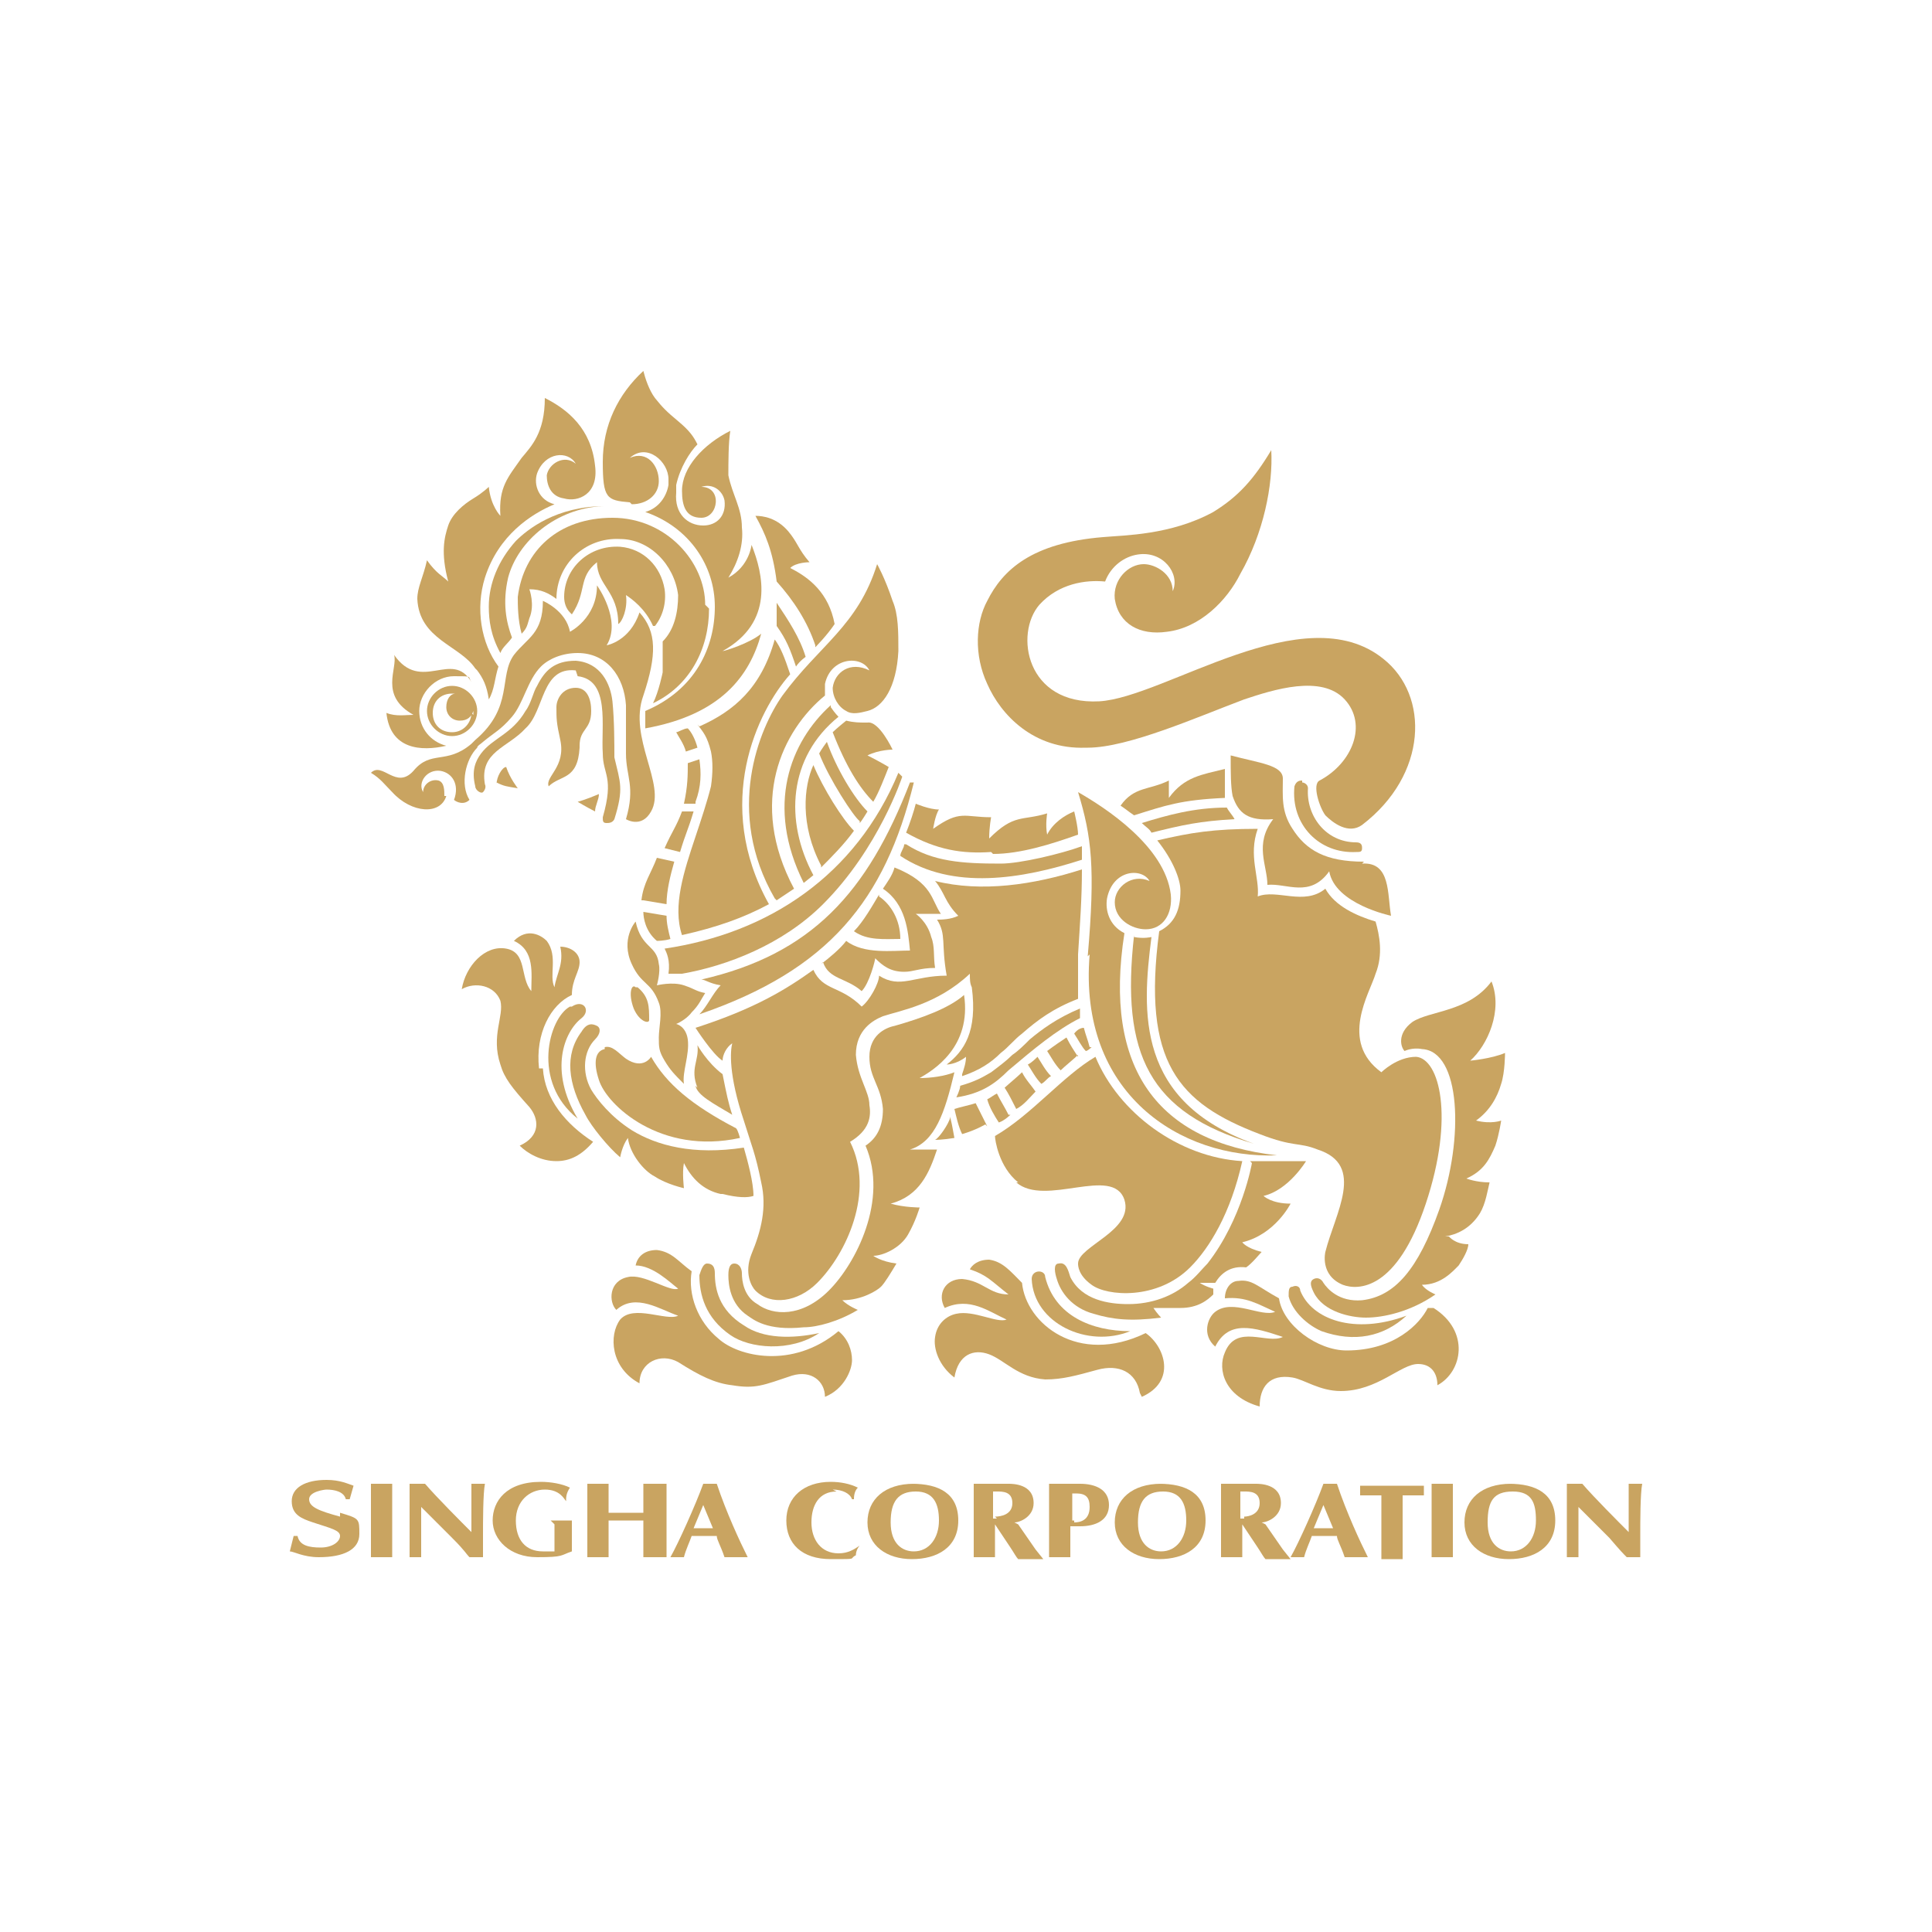 <?xml version="1.0" encoding="UTF-8"?>
<svg id="Layer_1" xmlns="http://www.w3.org/2000/svg" version="1.1" viewBox="0 0 100 100">
  <!-- Generator: Adobe Illustrator 29.6.1, SVG Export Plug-In . SVG Version: 2.1.1 Build 9)  -->
  <defs>
    <style>
      .st0 {
        fill: #c9a461;
      }
    </style>
  </defs>
  <path class="st0" d="M19.2,76.8c0,.5,0,1.3,0,1.8s0,1.5,0,2h1.1c0-.5,0-1.3,0-1.8s0-1.4,0-2h-1.1Z"/>
  <path class="st0" d="M24.4,76.8c0,.3,0,1.2,0,1.3v1.2c-.5-.5-1.8-1.8-2.4-2.5h-.8c0,.4,0,.7,0,1.6s0,1.1,0,2.2h.6c0-.2,0-1,0-1.2v-1.4l1.6,1.6c.7.7.7.8.9,1h.7c0-.4,0-.8,0-1.2,0-.6,0-2.1.1-2.6h-.7Z"/>
  <path class="st0" d="M28.7,78.9c0,.3,0,.6,0,.9s0,.3,0,.5c-.2,0-.4,0-.6,0-.9,0-1.4-.6-1.4-1.6s.7-1.6,1.5-1.6,1,.5,1.1.6h0c0-.2,0-.4.2-.7-.4-.2-1-.3-1.5-.3-1.8,0-2.5,1-2.5,2s.9,1.9,2.3,1.9,1.2-.1,1.8-.3c0-.3,0-.7,0-.9,0-.3,0-.6,0-.7h-1.1Z"/>
  <path class="st0" d="M34.4,76.8h-1.1c0,.2,0,.6,0,.8v.7c-.3,0-.6,0-.9,0s-.5,0-.9,0c0-.7,0-1,0-1.5h-1.1c0,.2,0,.5,0,.8v2c0,.5,0,.7,0,1h1.1c0-.1,0-.4,0-.7v-1.2c.2,0,.5,0,.9,0s.6,0,.9,0v1.1c0,.4,0,.6,0,.8h1.2c0-.5,0-1,0-1.7s0-1.6,0-2.1Z"/>
  <path class="st0" d="M36.4,76.8c-.4,1.1-1.3,3.1-1.7,3.8h.7c.1-.4.3-.8.4-1.1h1.3c0,.2.2.5.4,1.1h1.2c-.4-.8-1.1-2.3-1.6-3.8h-.6ZM35.9,79.1l.5-1.2.5,1.2h-1Z"/>
  <path class="st0" d="M17.6,78.5c-1.1-.3-1.6-.5-1.6-.9s.8-.5.9-.5c.4,0,.9.1,1,.5h.2l.2-.7c-.3-.1-.7-.3-1.4-.3-1.1,0-1.8.4-1.8,1.1s.5.9,1.1,1.1c.9.3,1.4.4,1.4.7s-.4.6-1,.6-1.1-.1-1.2-.6h-.2l-.2.8c.2,0,.7.3,1.5.3,1.3,0,2.1-.4,2.1-1.2s0-.8-1-1.1Z"/>
  <path class="st0" d="M74.1,76.8c0,.5,0,1.3,0,1.8s0,1.5,0,2h1.1c0-.5,0-1.3,0-1.8s0-1.4,0-2h-1.1Z"/>
  <path class="st0" d="M85,76.8h-.7c0,.3,0,1.2,0,1.3v1.2c-.5-.5-1.8-1.8-2.4-2.5h-.8c0,.4,0,.7,0,1.6s0,1.1,0,2.2h.6c0-.2,0-1,0-1.2v-1.4l1.6,1.6c.6.7.7.8.9,1h.7c0-.4,0-.8,0-1.2,0-.6,0-2.1.1-2.6Z"/>
  <path class="st0" d="M68.5,76.8c-.4,1.1-1.3,3.1-1.7,3.8h.7c.1-.4.3-.8.4-1.1h1.3c0,.2.2.5.4,1.1h1.2c-.4-.8-1.1-2.3-1.6-3.8h-.6ZM68,79.1l.5-1.2.5,1.2h-1Z"/>
  <path class="st0" d="M47.3,76.8c-1.5,0-2.4.8-2.4,2s1,1.9,2.3,1.9,2.4-.6,2.4-2-1-1.9-2.4-1.9ZM47.3,80.3c-.6,0-1.2-.4-1.2-1.5s.4-1.6,1.3-1.6,1.2.6,1.2,1.5-.5,1.6-1.3,1.6Z"/>
  <path class="st0" d="M52.5,78.8c.3,0,1-.3,1-1,0-1-1.1-1-1.3-1h-1.8c0,.3,0,.8,0,1.7s0,1.6,0,2.1h1.1c0-.2,0-.3,0-.5,0-.4,0-.7,0-1.2h0s0,0,0,0l.8,1.2c.2.3.3.5.4.6h1.3s-.4-.5-.4-.5l-.9-1.3ZM51.6,78.6h-.2s0-1.4,0-1.4h.2c.3,0,.8,0,.8.6s-.6.7-.9.7Z"/>
  <path class="st0" d="M65.3,78.8c.3,0,1-.3,1-1,0-1-1.1-1-1.3-1h-1.8c0,.3,0,.8,0,1.7s0,1.6,0,2.1h1.1c0-.2,0-.3,0-.5,0-.4,0-.7,0-1.2h0s0,0,0,0l.8,1.2c.2.3.3.5.4.6h1.3s-.4-.5-.4-.5l-.9-1.3ZM64.4,78.6h-.2s0-1.4,0-1.4h.2c.3,0,.8,0,.8.6s-.6.7-.8.7Z"/>
  <path class="st0" d="M55.9,76.8h-1.6c0,.3,0,.5,0,1.6s0,1.8,0,2.2c.2,0,.3,0,.5,0s.4,0,.6,0c0-.3,0-.7,0-.9v-.7h.5c.8,0,1.5-.3,1.5-1.1s-.7-1.1-1.5-1.1ZM55.6,78.7h-.1s0-1.4,0-1.4h.2c.5,0,.7.2.7.7,0,.7-.5.8-.8.8Z"/>
  <path class="st0" d="M60.1,76.8c-1.5,0-2.4.8-2.4,2s1,1.9,2.3,1.9,2.4-.6,2.4-2-1-1.9-2.4-1.9ZM60.1,80.3c-.6,0-1.2-.4-1.2-1.5s.4-1.6,1.3-1.6,1.2.6,1.2,1.5-.5,1.6-1.3,1.6Z"/>
  <path class="st0" d="M70.4,77.4c.4,0,.8,0,1.1,0,0,.7,0,1.4,0,2.1s0,1,0,1.2h1.1c0-.3,0-.6,0-.9s0-1,0-1.4,0-.8,0-1c.3,0,.7,0,1.1,0v-.5h-3.3v.5Z"/>
  <path class="st0" d="M78.2,76.8c-1.5,0-2.4.8-2.4,2s1,1.9,2.3,1.9,2.4-.6,2.4-2-1-1.9-2.4-1.9ZM78.2,80.3c-.6,0-1.2-.4-1.2-1.5s.3-1.6,1.3-1.6,1.2.6,1.2,1.5-.5,1.6-1.3,1.6Z"/>
  <path class="st0" d="M43.1,77.1c.5,0,.9.2,1,.5h.1c0-.1,0-.4.2-.6-.4-.2-.9-.3-1.4-.3-1.4,0-2.3.8-2.3,2s.8,2,2.3,2,.9,0,1.3-.2c0-.2.1-.4.2-.5h0c-.3.2-.6.4-1.1.4-.9,0-1.4-.7-1.4-1.6s.4-1.6,1.3-1.6Z"/>
  <path class="st0" d="M74.8,64c.6-.1,1.3-.4,1.8-1.2.3-.5.4-1.2.5-1.6-.7,0-1.2-.2-1.2-.2.9-.4,1.2-1,1.5-1.7.2-.6.3-1.3.3-1.3,0,0-.5.2-1.3,0,.7-.5,1.1-1.2,1.3-1.9.2-.6.2-1.6.2-1.6-.7.3-1.8.4-1.8.4.9-.8,1.7-2.6,1.1-4.1-1.2,1.6-3.2,1.5-4.1,2.1-.8.6-.6,1.3-.4,1.5,0,0,.4-.2.9-.1,2,.1,2.2,4.6.9,8.3-1.1,3.1-2.3,4.5-4,4.7-1.2.1-1.8-.6-2-.9-.1-.2-.3-.3-.5-.2-.2.1-.2.3,0,.7.5,1,1.9,1.3,2.7,1.3.9,0,2.3-.3,3.6-1.2,0,0-.5-.2-.7-.5,1,0,1.6-.7,1.9-1,.2-.3.5-.8.5-1.1-.7,0-1-.4-1-.4Z"/>
  <path class="st0" d="M66.9,66.6c-.2,0-.2.2-.2.5.2.8,1,1.5,1.7,1.8,1.7.6,3.2.3,4.4-.8-2.7,1-4.9.2-5.5-1.3,0-.2-.2-.3-.4-.2Z"/>
  <path class="st0" d="M64.8,60.2s-.5,2.9-2.3,5.2c-.3.3-.6.7-1,1-.8.7-1.9,1.1-3.1,1.1-1,0-2.4-.2-3-1.4-.1-.3-.2-.8-.6-.7-.3,0-.2.5-.1.8.2.7.8,1.5,1.9,1.8,1,.3,1.9.4,3.5.2,0,0-.2-.2-.4-.5.2,0,.9,0,1.4,0,.9,0,1.4-.4,1.7-.7,0-.1,0-.3,0-.3,0,0-.4-.1-.7-.3,0,0,.4,0,.8,0,.3-.5.8-.9,1.6-.8.3-.2.7-.7.8-.8-.8-.2-1-.5-1-.5,1.7-.4,2.5-2,2.5-2-1,0-1.4-.4-1.4-.4,1.3-.3,2.2-1.8,2.2-1.8,0,0-1.8,0-2.9,0Z"/>
  <path class="st0" d="M67.4,40.4c-.1,0-.3,0-.4.3-.2,2,1.3,3.5,3.2,3.4.2,0,.3,0,.3-.2,0-.1,0-.3-.3-.3-1.6,0-2.6-1.4-2.5-2.8,0-.2-.2-.3-.3-.3Z"/>
  <path class="st0" d="M70.6,44.6c-2,0-3-.6-3.7-1.7-.6-.9-.5-1.7-.5-2.6,0-.7-1.2-.8-2.7-1.2,0,.9,0,1.6.1,2.1.3.9.8,1.3,2.1,1.2-1,1.3-.3,2.4-.3,3.4,1-.1,2.2.7,3.2-.7.3,1.7,3.2,2.3,3.2,2.3-.2-1.1,0-2.8-1.5-2.7Z"/>
  <path class="st0" d="M73.9,67.7c-.4.8-1.7,2.2-4.2,2.2-1.5,0-3.3-1.3-3.5-2.7-1.1-.6-1.4-1-2.1-.9-.4,0-.7.4-.7.9,1.1-.1,1.7.3,2.6.7-.7.3-2.2-.7-3.1,0-.4.3-.7,1.2,0,1.8.7-1.4,2-1,3.5-.5-.8.4-2.4-.7-3,.8-.4.9,0,2.3,1.8,2.8,0-1,.5-1.7,1.7-1.5.6.1,1.4.7,2.5.7,1.9,0,3.1-1.4,4-1.4.7,0,1,.5,1,1.1,1.3-.7,1.7-2.8-.2-4Z"/>
  <path class="st0" d="M56.4,49.4c-.6,7.2,4.7,10.6,9.7,10.4-6.2-.7-9-4.5-7.9-11.5-.8-.4-1-1.2-.9-1.8.3-1.5,1.8-1.6,2.2-.9-.9-.4-1.8.3-1.8,1.1,0,.9.9,1.4,1.6,1.4.9,0,1.4-.8,1.3-1.8-.3-2.5-3.4-4.5-4.8-5.3.7,2.3.9,3.9.5,8.5Z"/>
  <path class="st0" d="M56.3,38.7c2.1,0,5.7-1.6,8.1-2.5,1.5-.5,4-1.3,5.2,0,1.2,1.3.4,3.3-1.3,4.2-.4.2,0,1.4.3,1.8.4.4,1.2,1,1.9.5,3.4-2.6,3.5-6.7,1.1-8.6-4.1-3.3-11.3,2-14.7,2.2-3.8.2-4.4-3.5-3.1-5,1-1.1,2.4-1.3,3.4-1.2.3-.8,1-1.3,1.7-1.4,1.3-.2,2.2,1,1.8,1.9,0-.9-.9-1.4-1.5-1.4-.8,0-1.6.8-1.5,1.8.2,1.3,1.3,1.9,2.7,1.7,1.7-.2,3.1-1.6,3.8-3,1.2-2.1,1.7-4.6,1.6-6.4-.9,1.5-1.7,2.4-3,3.2-2.2,1.2-4.6,1.2-5.7,1.3-3.7.3-5.2,1.7-6,3.3-.6,1.1-.7,2.8,0,4.3.7,1.6,2.4,3.4,5.1,3.3Z"/>
  <path class="st0" d="M58.7,48.4c-.7,6.2.8,9.2,6.2,10.8-6.1-2.2-5.8-6.8-5.3-10.7,0,0-.4.1-.9,0Z"/>
  <path class="st0" d="M59.6,43.1c1.6-.4,2.5-.6,4.3-.7-.1-.2-.3-.4-.4-.6-1.7,0-3.1.4-4.4.8.2.2.4.3.5.5Z"/>
  <path class="st0" d="M52.6,61.2c1.5,1.3,5-.9,5.6.9.5,1.6-2.4,2.4-2.4,3.3,0,.1,0,.6.7,1.1.8.6,3.4.8,5.1-.9,1-1,2.1-2.8,2.7-5.5-3.3-.2-6.4-2.5-7.6-5.4-1.7,1-3.3,3-5.2,4.1,0,.2.2,1.6,1.2,2.4Z"/>
  <path class="st0" d="M58,41.7c.3.2.4.3.7.5,1.6-.5,2.4-.8,4.7-.9,0-.5,0-.7,0-1.5-1.2.3-2.1.4-2.9,1.5,0-.5,0-.9,0-.9-1,.5-1.8.3-2.5,1.3Z"/>
  <path class="st0" d="M59.1,72.3c1.8-.8,1.2-2.6.2-3.3-3.5,1.7-6.2-.5-6.4-2.6-.6-.6-1-1.1-1.7-1.2-.6,0-.9.3-1,.5.9.3,1.1.6,2,1.3-1,0-1.3-.7-2.4-.8-.9,0-1.3.8-.9,1.5,1.3-.6,2.3.2,3.2.6-.5.2-1.7-.5-2.6-.3-.5.1-1,.5-1.1,1.2-.1.6.2,1.5,1,2.1.2-1.2,1-1.5,1.8-1.2.8.3,1.5,1.2,2.9,1.3.9,0,1.6-.2,2.7-.5,1.1-.3,2,.1,2.2,1.2Z"/>
  <path class="st0" d="M58.5,68.9c-2,0-3.9-.8-4.4-2.8,0-.4-.7-.4-.7.1.1,2.3,2.9,3.6,5.1,2.7Z"/>
  <path class="st0" d="M56.4,54.2c-.1-.4-.2-.6-.3-1-.3,0-.5.3-.5.3.2.3.4.7.6.9.1,0,.3-.2.3-.2Z"/>
  <path class="st0" d="M49.8,55.7c.9-.3,1.5-.7,2-1.2.4-.3.7-.7,1.1-1,.8-.7,1.6-1.3,2.9-1.8,0-.7,0-1.4,0-2.3.1-1.6.2-2.9.2-4.4-2.5.8-5.2,1.2-7.6.6.5.6.5,1.1,1.2,1.8-.4.2-.9.2-1.1.2.5.8.2,1.2.5,2.9-1.7,0-2.4.7-3.5,0,0,.4-.5,1.3-.9,1.6-1.1-1.1-2-.8-2.5-1.9-1.4,1-3,2-6.1,3,0,0,.9,1.4,1.4,1.7,0-.3.2-.7.5-.9-.1.4-.2,1.6.6,4,.4,1.3.6,1.7.9,3.2.3,1.3,0,2.5-.5,3.7-.4,1,0,1.7.2,1.9.8.8,2.2.6,3.2-.4,1.5-1.5,3-4.7,1.7-7.3,1-.6,1.1-1.3,1-1.9,0-.7-.6-1.4-.7-2.6,0-1.3.9-1.8,1.4-2,.9-.3,2.8-.6,4.5-2.2,0,.3,0,.5.1.7.3,2.3-.4,3.3-1.3,4,0,0,.5,0,1-.4,0,.3-.1.6-.2.9Z"/>
  <path class="st0" d="M55.8,54.7c-.2-.3-.4-.6-.6-1-.3.2-.6.4-1,.7.2.3.4.7.7,1,.2-.2.7-.6.9-.8Z"/>
  <path class="st0" d="M54.4,55.7c-.3-.3-.5-.7-.7-1-.1.1-.3.3-.5.4.2.3.4.7.7,1,.2-.1.3-.3.5-.4Z"/>
  <path class="st0" d="M53.6,56.5c-.2-.3-.5-.6-.7-1-.2.2-.8.7-.9.8.2.3.4.7.6,1.1.4-.2.7-.6,1-.9Z"/>
  <path class="st0" d="M52.2,57.7c-.2-.4-.4-.7-.6-1.1-.2.1-.3.2-.5.3.1.4.4.9.6,1.2.3-.1.6-.4.6-.4Z"/>
  <path class="st0" d="M46.8,43.7c0,.2-.2.4-.2.6,2.7,1.8,6.3,1.2,9.4.2,0,0,0-.3,0-.7-1.1.4-3.2.9-4.2.9-2,0-3.5-.1-4.9-1Z"/>
  <path class="st0" d="M51.4,44.2c1.4,0,3-.5,4.4-1,0-.4-.2-1.2-.2-1.2-.5.2-1.1.6-1.4,1.2-.1-.5,0-1.1,0-1.1-1.3.4-1.7,0-3,1.3,0-.6.1-1.1.1-1.1-1.4,0-1.6-.4-3,.6,0,0,.1-.7.3-1-.5,0-1.2-.3-1.2-.3-.1.4-.3,1-.5,1.5,1.6.9,2.9,1.1,4.4,1Z"/>
  <path class="st0" d="M51.1,58.3c-.2-.4-.4-.8-.6-1.2-.3.1-.8.2-1.1.3.1.4.2.9.4,1.3.7-.2,1.2-.5,1.2-.5Z"/>
  <path class="st0" d="M55.9,52.2c-1.2.5-2,1.1-2.6,1.6-.3.3-.6.6-.9.8-.3.3-.7.6-1.1.9-.5.3-.9.5-1.6.7,0,.2-.2.6-.2.6,1.3-.2,2-.7,2.7-1.4,1.3-1.1,2.5-2.1,3.7-2.7,0-.2,0-.4,0-.5Z"/>
  <path class="st0" d="M49.2,57.8c-.1.4-.6,1.1-.8,1.2,0,0,.4,0,1-.1-.1-.5-.1-.6-.2-1Z"/>
  <path class="st0" d="M48.5,59.5c-.9,0-1.4,0-1.4,0,1.3-.4,1.8-1.9,2.3-4-.5.2-1.2.3-1.8.3.7-.4,2.7-1.6,2.3-4.3-.8.7-2.2,1.2-3.6,1.6-.5.1-1.3.5-1.3,1.6,0,1.1.6,1.5.7,2.7,0,.9-.3,1.5-.9,1.9,1.2,2.8-.5,6.1-1.9,7.5-1.4,1.4-2.9,1.3-3.7.7-.7-.4-.8-1.2-.8-1.6,0-.2-.1-.5-.4-.5-.2,0-.3.2-.3.6,0,.5.1,1.5,1,2.1.3.2,1,.8,2.9.6.7,0,1.8-.3,2.8-.9,0,0-.5-.2-.8-.5,1,0,1.8-.5,2-.7.2-.2.5-.7.8-1.2-.8-.1-1.2-.4-1.2-.4.5,0,1.4-.4,1.8-1.1.4-.7.6-1.4.6-1.4,0,0-.8,0-1.5-.2,1.5-.4,2-1.6,2.4-2.8Z"/>
  <path class="st0" d="M36.3,50.7c.2,0,.4.2,1,.3-.4.4-.7,1.1-1.1,1.5,6.7-2.3,9.6-5.9,11.1-12h-.2c-2.2,5.7-5.1,8.9-10.8,10.2Z"/>
  <path class="st0" d="M34.4,49.1c.1.2.3.6.2,1.3,0,0,.3,0,.7,0,2.3-.4,5.2-1.5,7.3-3.6,2.9-2.9,4.1-6.6,4.1-6.6l-.2-.2c-2.2,5.3-6.7,8.3-12.1,9.1Z"/>
  <path class="st0" d="M40.2,46.6c.3-.2.9-.6.9-.6-2.4-4.5-.6-8.2,1.6-10,0,0,0-.3,0-.6.3-1.4,1.9-1.5,2.3-.7-1-.5-1.8.1-1.9.9,0,.5.3,1,.7,1.2.3.2.7.1,1.1,0,.8-.2,1.5-1.2,1.6-3.1,0-1,0-1.9-.3-2.6-.4-1.2-.8-1.9-.8-1.9-1,3.2-3,4.2-4.9,6.8-1.2,1.7-3,6-.4,10.5Z"/>
  <path class="st0" d="M45.5,46.3c-.3.5-.8,1.4-1.3,1.9.7.5,1.6.4,2.4.4,0-1-.5-1.8-1.1-2.2Z"/>
  <path class="st0" d="M44.8,37.4c-.3,0-.6,0-1-.1,0,0-.5.4-.7.6.7,1.8,1.4,2.9,2.1,3.6.3-.5.6-1.3.8-1.8,0,0-.5-.3-1.1-.6.6-.3,1.3-.3,1.3-.3,0,0-.7-1.5-1.3-1.4Z"/>
  <path class="st0" d="M42.6,49.8c.3.9,1.2.8,2,1.5.4-.4.7-1.6.7-1.7.4.4.8.7,1.5.7.5,0,.8-.2,1.6-.2-.1-.6,0-1.1-.2-1.6-.2-.8-.8-1.2-.8-1.2,0,0,.9,0,1.3,0-.5-.7-.4-1.6-2.4-2.4-.1.4-.4.8-.6,1.1,1.2.8,1.3,2.2,1.4,3.2-.9,0-2.4.2-3.3-.5-.3.4-.9.9-1.3,1.2Z"/>
  <path class="st0" d="M42.5,44.9c.5-.5,1.2-1.2,1.7-1.9-.6-.6-1.6-2.2-2.1-3.4-.5,1.1-.7,3.1.4,5.2Z"/>
  <path class="st0" d="M42.2,33.5s.6-.6,1-1.2c-.3-1.6-1.3-2.4-2.3-2.9.3-.3,1-.3,1-.3-.6-.7-.6-1-1.1-1.6-.6-.7-1.3-.8-1.7-.8.5.9.9,1.8,1.1,3.4.9,1,1.6,2.1,2,3.3Z"/>
  <path class="st0" d="M44.5,42.6c.1-.1.4-.6.4-.6-.7-.7-1.6-2.2-2.1-3.6,0,0-.3.4-.4.6.5,1.3,1.8,3.3,2.1,3.5Z"/>
  <path class="st0" d="M43,36.5c-2.1,1.9-3.4,5.2-1.4,9.2l.5-.4c-1.5-2.8-1.3-6.1,1.3-8.2,0,0-.2-.2-.4-.5Z"/>
  <path class="st0" d="M37.8,69.1c1,.7,3.1.9,4.6-.1-1.4.3-2.9.3-3.9-.4-1.3-.8-1.5-1.9-1.5-2.7,0-.3-.1-.5-.4-.5-.2,0-.3.3-.4.6,0,1,.3,2.2,1.6,3.1Z"/>
  <path class="st0" d="M41.2,34.5c.2-.3.5-.5.5-.5-.3-1-.9-1.9-1.5-2.8,0,.3,0,.7,0,1.2.5.7.7,1.2,1,2.1Z"/>
  <path class="st0" d="M36.1,37.5c.3.4.5.6.7,1.4.1.5.1,1.1,0,1.8-.2.8-.5,1.7-.8,2.6-.6,1.8-1.2,3.6-.7,5.1,1.8-.4,3.2-.9,4.5-1.6-2.9-5.2-.6-10,1.1-11.9-.3-.9-.5-1.4-.8-1.8-.7,2.5-2.1,3.7-3.9,4.5Z"/>
  <path class="st0" d="M36,56.2c.1.5.9.9,1.9,1.5-.2-.6-.3-1.1-.5-2.1-.8-.6-1.3-1.5-1.3-1.5.1.8-.4,1.2,0,2.2Z"/>
  <path class="st0" d="M36,41.5c.3-.8.3-1.5.2-2.2l-.6.2c0,.6,0,1.2-.2,2.1h.6Z"/>
  <path class="st0" d="M35,37.9c.1.2.4.6.5,1l.6-.2c-.1-.4-.3-.8-.5-1-.2,0-.5.2-.6.2Z"/>
  <path class="st0" d="M35.2,44.1c.3-1,.4-1.1.7-2.1h-.6c-.3.8-.5,1-.9,1.9l.8.2Z"/>
  <path class="st0" d="M37.9,71.7c1.2.2,1.6,0,3.1-.5,1-.3,1.7.3,1.7,1.1,1-.4,1.4-1.4,1.4-1.9s-.2-1.1-.7-1.5c-2.4,2-5.2,1.3-6.2.4-1.1-.9-1.6-2.3-1.4-3.5-.7-.5-1-1-1.8-1.1-.6,0-1,.3-1.1.8.9,0,1.8.9,2.2,1.2-.4.2-1.8-.8-2.6-.6-1,.2-1,1.3-.6,1.7,1-.9,2.3,0,3.2.3-.6.3-2.3-.6-3,.2-.6.8-.5,2.5,1,3.3,0-1.1,1.1-1.6,2-1.1,1.1.7,1.9,1.1,2.8,1.2Z"/>
  <path class="st0" d="M37.4,61.8c.8.2,1.3.2,1.6.1,0-.7-.3-1.8-.5-2.5-2.6.4-4.5-.1-5.8-.9-1.1-.7-1.8-1.6-2.1-2.1-.5-.9-.4-2,.2-2.6.3-.3.3-.6.1-.7-.2-.1-.5-.2-.8.3-.9,1.2-.7,2.7.2,4.3.3.6,1.2,1.7,1.8,2.2,0,0,.1-.6.4-1,.1.8.8,1.7,1.4,2,.6.4,1.5.6,1.5.6,0,0-.1-.8,0-1.3.4.8,1,1.4,1.9,1.6Z"/>
  <path class="st0" d="M32.7,26.1c.8,0,1.4-.5,1.4-1.2,0-.8-.6-1.6-1.5-1.2.9-.8,2,.2,2,1.1,0,.1,0,.2,0,.3-.1.6-.5,1.2-1.2,1.4,2.3.8,3.6,2.8,3.6,4.9,0,2.1-1,4.3-3.6,5.4,0,.3,0,.7,0,.9,3.9-.7,5.4-2.7,6-4.9-.6.5-1.9.9-2,.9,2.7-1.5,2.1-4,1.5-5.5,0,0-.1,1.1-1.2,1.7.5-.8.8-1.7.7-2.6,0-1-.5-1.7-.7-2.7,0-.6,0-1.7.1-2.3-1.4.7-2.5,1.9-2.5,3.1,0,.8.2,1.4,1,1.4.9,0,1.1-1.6,0-1.6.6-.2,1.1.2,1.2.7.1.8-.4,1.3-1.1,1.3-.8,0-1.5-.6-1.4-1.7,0-.1,0-.3,0-.4.2-.9.7-1.7,1.1-2.1-.2-.4-.4-.7-1-1.2-.6-.5-.8-.7-1.2-1.2-.3-.4-.5-1-.6-1.4-1.3,1.2-2.1,2.8-2.1,4.7s.2,2,1.4,2.1Z"/>
  <path class="st0" d="M33.3,46.6l1.2.2c0-.7.2-1.5.4-2.2l-.9-.2c-.3.8-.7,1.3-.8,2.2Z"/>
  <path class="st0" d="M34,48.7s.4,0,.7-.1c-.1-.4-.2-.8-.2-1.2l-1.2-.2c0,.3.1,1,.7,1.5Z"/>
  <path class="st0" d="M33.9,32.4h0c.4-.5.6-1.2.5-1.9-.2-1.2-1.1-2.1-2.3-2.2-1.6-.1-2.9,1.1-2.9,2.6h0c0,.3.1.6.3.8,0,0,0,0,.1.1.8-1.2.3-1.9,1.3-2.7,0,1.2,1.1,1.5,1.1,3.2.2-.1.5-.8.4-1.5.3.2,1,.7,1.4,1.6Z"/>
  <path class="st0" d="M32.7,49.9c.5,1.1,1,.9,1.4,2,.2.5,0,1.3,0,1.8,0,.5,0,.7.3,1.2.3.5.5.7,1,1.2-.1-.6.3-1.5.2-2.3-.1-.7-.6-.8-.6-.8,0,0,.5-.2.8-.6.4-.4.5-.7.7-1-.5-.1-.5-.2-1.1-.4-.6-.2-1.4,0-1.4,0,0,0,.2-.7.1-1.1-.1-1-.9-.8-1.2-2.2,0,0-.8.9-.2,2.2Z"/>
  <path class="st0" d="M31.3,54.3c-.5.1-.6.7-.3,1.6.4,1.3,3.2,3.9,7.3,3,0,0-.1-.4-.2-.5-2.3-1.2-3.6-2.3-4.4-3.7,0,0-.4.7-1.3.1-.4-.3-.7-.7-1.1-.6Z"/>
  <path class="st0" d="M32.9,51.1c-.2-.2-.4.3-.1,1.1.3.7.8.8.8.6,0-.7,0-1.2-.6-1.7Z"/>
  <path class="st0" d="M31,41.1c-.7.3-1.1.4-1.1.4,0,0,.5.3.9.5,0-.3.2-.6.2-.9Z"/>
  <path class="st0" d="M27.9,55.3c-.2-1.8.6-3.3,1.7-3.8,0-.8.4-1.2.4-1.7,0-.5-.5-.8-1-.8.2.9-.2,1.4-.3,2.1-.3-.6.2-1.6-.4-2.4-.3-.3-1-.7-1.7,0,1.1.5.9,1.7.9,2.6-.6-.7-.2-2-1.3-2.2-1.1-.2-2.1.9-2.3,2.1.7-.4,1.7-.2,2,.6.2.8-.5,1.8,0,3.3.2.7.6,1.2,1.5,2.2.5.6.6,1.5-.5,2,.4.4,1.1.8,1.9.8.7,0,1.3-.3,1.9-1-1.4-.9-2.5-2.2-2.6-3.8Z"/>
  <path class="st0" d="M29.5,52.1c-1.1.6-2,3.9.4,5.8-1.5-2.5-.7-4.5.2-5.2.5-.4.1-1-.5-.6Z"/>
  <path class="st0" d="M30,38.6c0-.9.6-.8.6-1.8,0-.6-.2-1.2-.8-1.2-.7,0-1,.6-1,1,0,.6,0,.8.2,1.7.3,1.4-.8,1.9-.6,2.4.6-.6,1.5-.3,1.6-2Z"/>
  <path class="st0" d="M36.5,31.3c0-2.2-2-4.5-4.8-4.5s-4.6,1.7-4.9,4.1c0,.4,0,1.2.2,1.9.3-.3.3-.5.4-.8.3-.7,0-1.5,0-1.5.6,0,1,.2,1.4.5,0-1.8,1.5-3.2,3.3-3.1,1.5,0,2.8,1.3,3,2.9,0,.9-.2,1.8-.8,2.4,0,.7,0,.8,0,1.6,0,0-.2,1-.5,1.6,1.9-.9,2.9-2.8,2.9-4.9Z"/>
  <path class="st0" d="M31.3,26.2c-2.5,0-4,1.2-4.6,1.8-.9,1-1.4,2.2-1.4,3.4,0,.7.1,1.5.6,2.4.1-.3.4-.5.6-.8-.3-.8-.5-1.8-.2-3.1.5-1.9,2.5-3.6,4.9-3.7Z"/>
  <path class="st0" d="M25.7,40.5c.4.2.5.2,1.1.3,0,0-.4-.5-.6-1.1-.2,0-.5.5-.5.9Z"/>
  <path class="st0" d="M29.9,35c1.7.2,1.2,2.6,1.3,4,0,1.1.6,1.2,0,3.3,0,.2,0,.3.2.3.1,0,.3,0,.4-.2.5-1.6.3-1.9,0-3.2,0-.7,0-1.9-.1-2.9-.1-.9-.6-2-1.9-2.1-1.1,0-1.6.5-2,1.3-.2.3-.3.9-.6,1.3-.7,1.2-1.7,1.4-2.3,2.2-.3.4-.5.9-.3,1.7,0,.2.3.4.4.3,0,0,.2-.2.1-.4-.3-1.7,1.2-1.9,2.1-2.9,1-.9.8-3.2,2.6-3Z"/>
  <path class="st0" d="M23,41.2c0-.3,0-.7-.3-.8-.4-.1-.8.2-.8.6-.3-.5.2-1.2.9-1.1.6.1,1,.7.7,1.5.1.1.5.3.8,0-.5-.8-.2-2.1.4-2.7,0-.1.2-.2.3-.3.6-.5.9-.6,1.5-1.3.6-.7.8-1.9,1.5-2.6.4-.4,1.1-.7,1.9-.7,1.5,0,2.4,1.2,2.5,2.7,0,.7,0,1.6,0,2.5,0,1.2.5,1.7,0,3.4,0,0,.8.5,1.3-.4.8-1.4-1.2-3.8-.4-6,.7-2.1.7-3.3-.2-4.3-.5,1.5-1.7,1.7-1.7,1.7.8-1.3-.5-3.1-.5-3.1,0,1.7-1.4,2.4-1.4,2.4-.2-1.1-1.4-1.6-1.4-1.6,0,1.7-.8,1.9-1.5,2.8-.8,1.1,0,2.7-2,4.4,0,0-.1.1-.2.2-1.3,1.1-2.1.3-3,1.4-.9,1-1.6-.5-2.2.1.5.3.7.6,1.1,1,1,1.1,2.5,1.2,2.8.2Z"/>
  <path class="st0" d="M23.4,35.5c-.7,0-1.3.6-1.3,1.3s.6,1.3,1.3,1.3,1.3-.6,1.3-1.3-.6-1.3-1.3-1.3ZM24.4,36.9c0,.5-.4,1-1,1s-1-.4-1-1,.4-1,1-1,.1,0,.2,0c-.3,0-.5.3-.5.7s.3.7.7.7.6-.2.7-.5c0,0,0,0,0,.2Z"/>
  <path class="st0" d="M24.7,34.7c.3.4.5.8.6,1.5.3-.5.3-1.1.5-1.7-.9-1.2-1.2-3-.7-4.6.7-2.2,2.4-3.3,3.6-3.8-.8-.2-1.1-1-.9-1.6.4-1.1,1.6-1.2,2-.5-.6-.5-1.4,0-1.5.6,0,.5.2,1.1.9,1.2.7.2,1.8-.2,1.6-1.7-.2-1.9-1.4-2.9-2.6-3.5,0,1.8-.7,2.5-1.2,3.1-.7,1-1.2,1.5-1.1,3,0,0-.5-.5-.6-1.5,0,0-.3.3-.8.6-.5.3-1.1.8-1.3,1.4-.2.6-.4,1.4,0,2.9-.3-.3-.6-.4-1.1-1.1-.2.9-.5,1.4-.5,2,.1,2.1,2.2,2.4,3,3.6Z"/>
  <path class="st0" d="M20,36.9c.2,1.9,1.8,2,3.1,1.7-.8-.2-1.4-.9-1.4-1.8s.8-1.8,1.8-1.8.7,0,.9.3c-1-1.7-2.6.6-4-1.4.2.7-.8,2.1,1,3.1-.4,0-.9.1-1.4-.1Z"/>
  <path class="st0" d="M69.5,66.5c.8.3,2.8.3,4.3-4.2,1.5-4.5.7-7.5-.5-7.6-1,0-1.8.8-1.8.8-2.2-1.6-.6-4.1-.3-5.1.4-1,.2-2,0-2.7-1-.3-2.1-.8-2.6-1.7-1.1.9-2.5,0-3.5.4.1-1-.5-2.1,0-3.5-2.3,0-3.5.2-5.2.6.8,1,1.2,2,1.2,2.6,0,1-.3,1.7-1.1,2.1-.9,6.8,1,8.9,5.2,10.5,1.8.7,2,.4,3,.8,2.5.8.9,3.3.4,5.3,0,0-.3,1.2.9,1.7Z"/>
</svg>